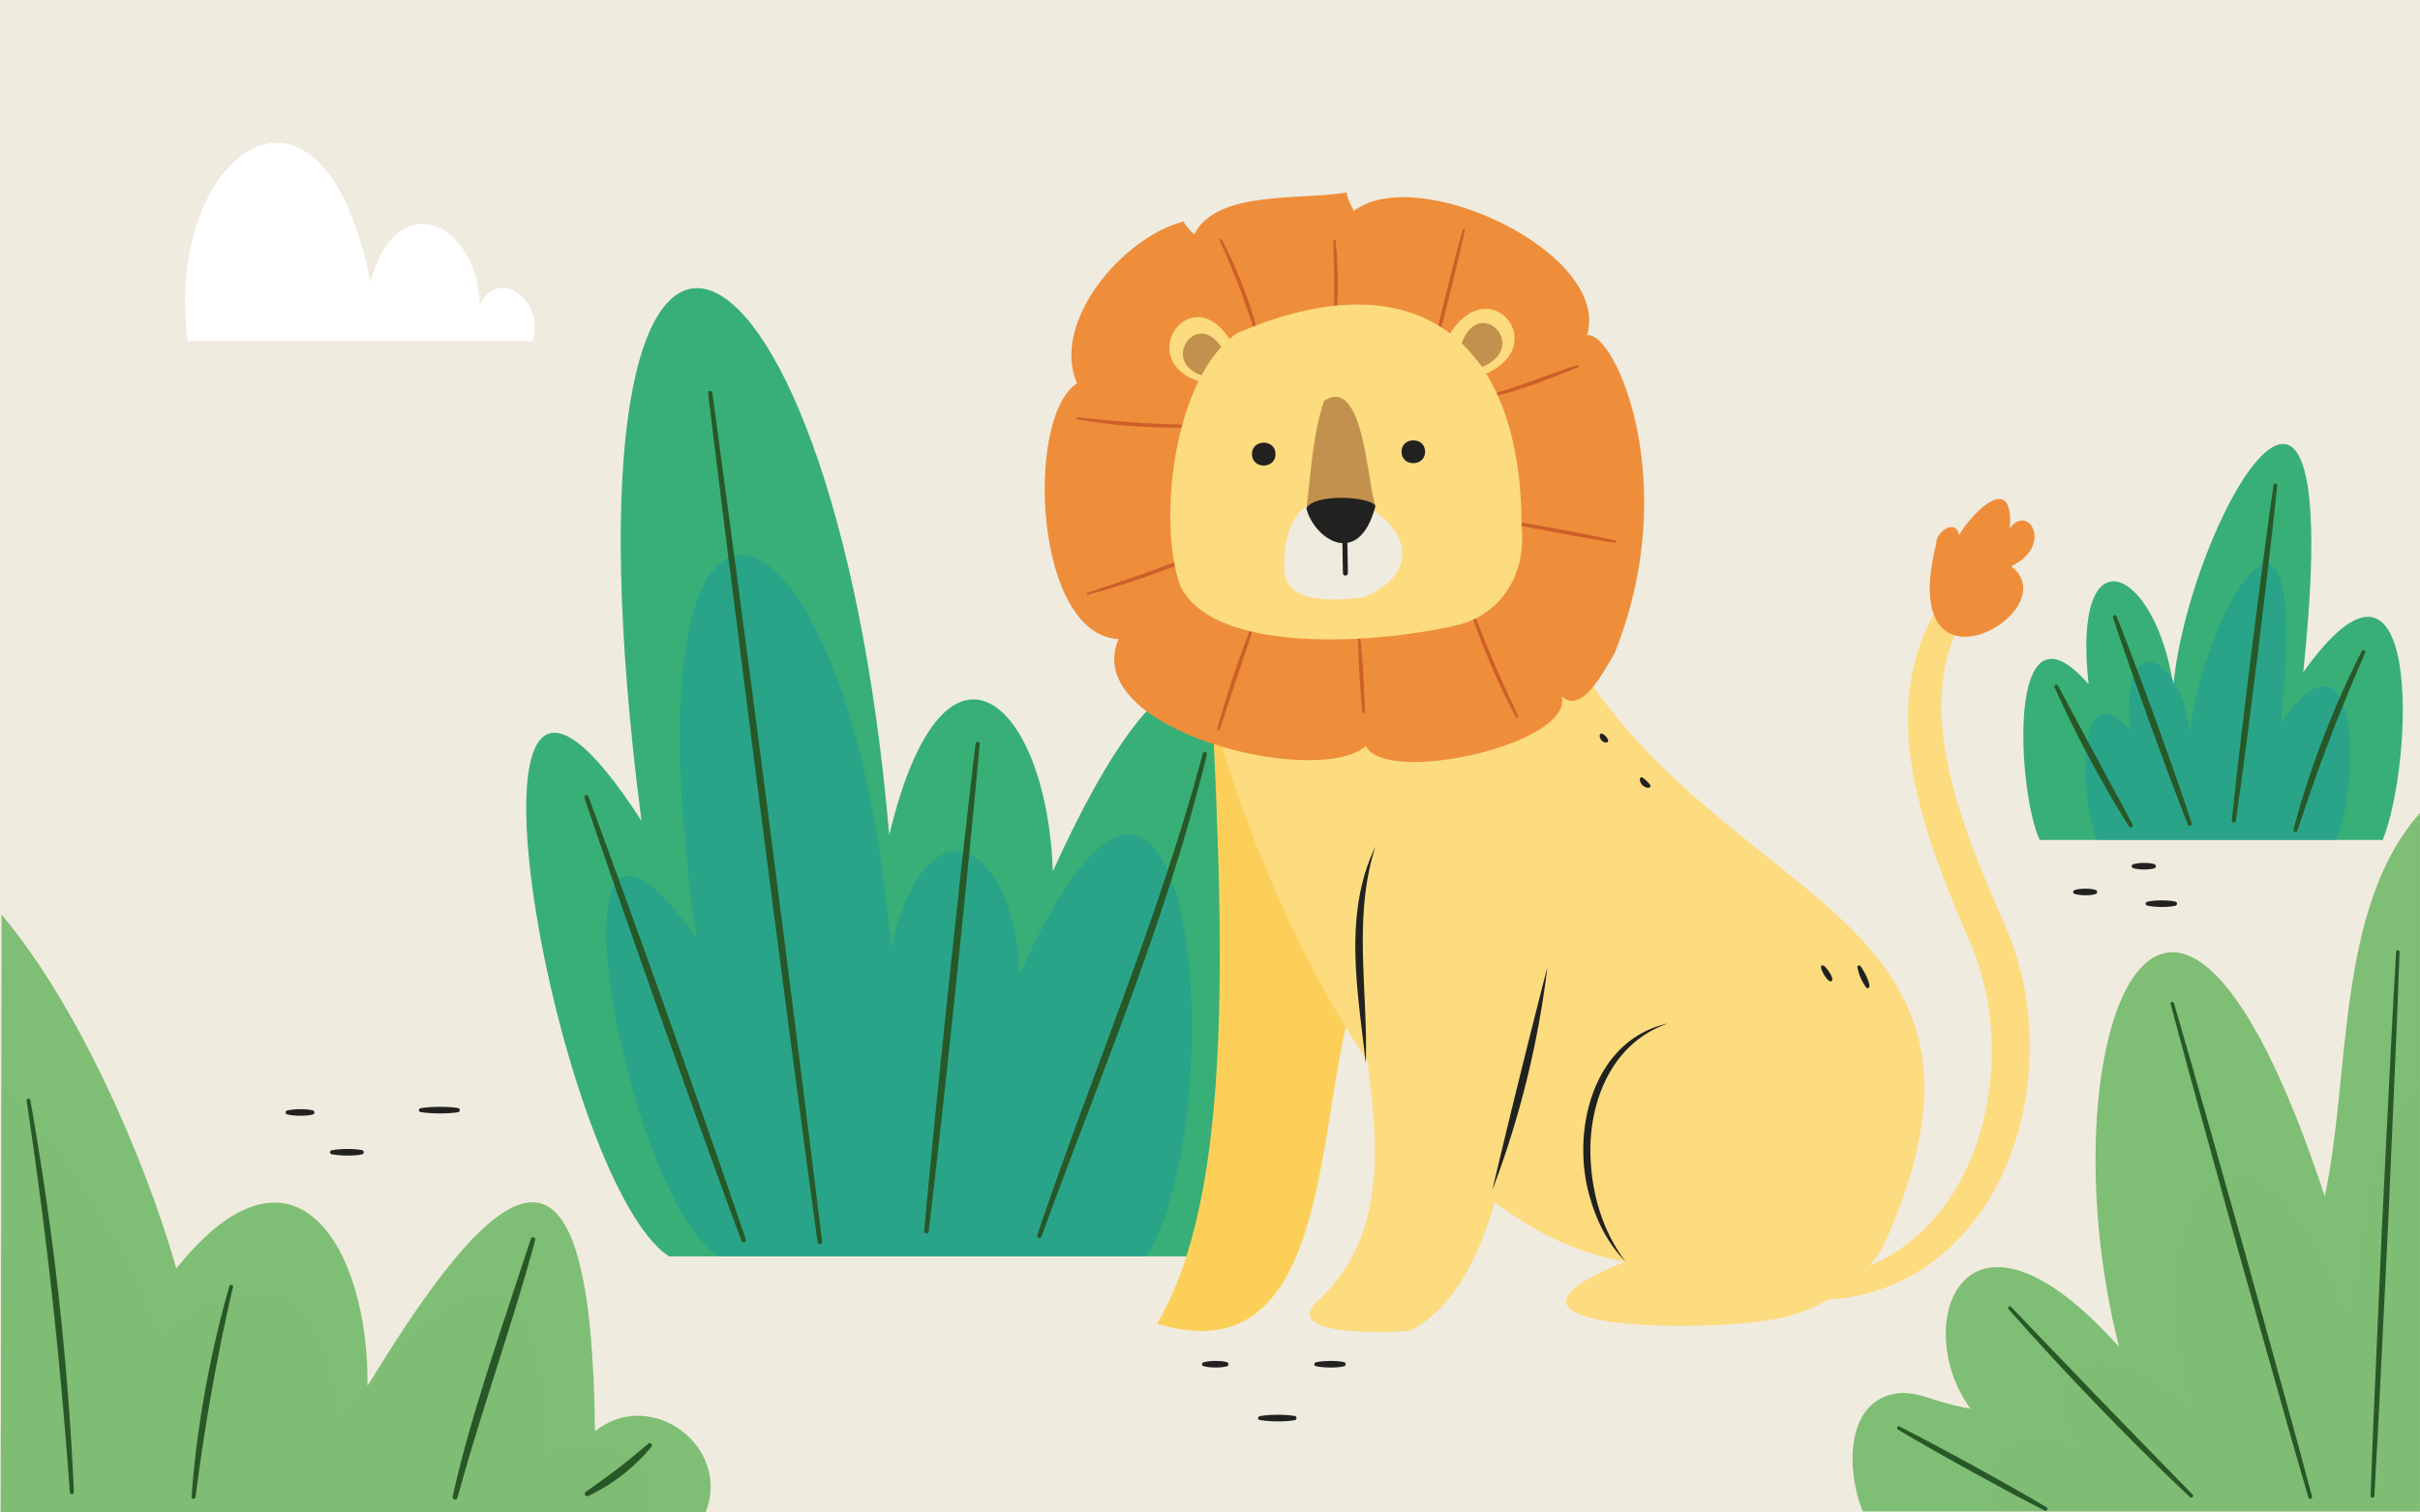 <svg xmlns="http://www.w3.org/2000/svg" viewBox="0 0 800 500"><path fill="#f0ebdf" d="M0 0h800v500H0z"/><path d="M74.57 278.38C190.7 179.09 301.98 101.04 365.25 60.47c40.5-9.22 68.97 29.95 92.22 57.22 19.87 15.64 52.58 67.43 78.69 43.04C663.94-22.54 708.18-50.85 800 175.06v102.62l-725.43.69Z" fill="#f0ebdf"/><path d="M94.89 367.13c1.42-.35 2.84-.44 4.26-.46 1.42 0 2.84.06 4.26.41a.696.696 0 0 1 0 1.35c-1.42.34-2.84.41-4.26.41-1.42-.03-2.84-.12-4.26-.46a.642.642 0 0 1-.47-.77c.06-.24.25-.41.47-.47Zm14.71 13.16c1.68-.35 3.36-.44 5.05-.46 1.68 0 3.36.06 5.05.41a.696.696 0 0 1 0 1.36c-1.68.34-3.36.41-5.05.41-1.68-.03-3.36-.12-5.05-.46a.637.637 0 0 1-.49-.75c.05-.26.25-.44.49-.49Zm29.42-13.93c2.07-.35 4.14-.44 6.2-.46 2.07 0 4.14.06 6.2.41.37.06.63.42.57.79a.69.69 0 0 1-.57.57c-2.07.34-4.14.41-6.2.41-2.07-.03-4.14-.12-6.2-.46a.642.642 0 0 1-.52-.73.65.65 0 0 1 .52-.52Zm295.97 84c1.55-.35 3.11-.44 4.66-.46 1.55 0 3.11.06 4.66.41a.7.7 0 0 1 .53.83.7.7 0 0 1-.53.53c-1.55.34-3.11.41-4.66.41-1.55-.03-3.11-.12-4.66-.46a.636.636 0 0 1 0-1.24Zm-37.15 0c1.29-.35 2.58-.44 3.87-.46 1.29 0 2.58.06 3.87.41.37.1.6.48.5.86a.72.72 0 0 1-.5.5c-1.29.34-2.58.41-3.87.41-1.29-.03-2.58-.12-3.87-.46a.64.64 0 0 1-.45-.79c.06-.23.24-.4.45-.45Zm18.57 17.8c1.94-.35 3.87-.44 5.81-.46 1.94 0 3.87.06 5.81.41a.7.7 0 0 1 .56.8c-.05.29-.28.51-.56.56-1.94.34-3.87.41-5.81.41-1.94-.03-3.87-.12-5.81-.46a.633.633 0 0 1-.51-.73.64.64 0 0 1 .51-.51ZM685.8 294.24c1.16-.35 2.32-.44 3.48-.46 1.16 0 2.32.06 3.48.41.37.11.59.5.48.88-.07.24-.26.41-.48.48-1.16.34-2.32.41-3.48.41-1.16-.03-2.32-.12-3.48-.46a.641.641 0 0 1-.43-.81.62.62 0 0 1 .43-.43Zm24 3.87c1.55-.35 3.11-.44 4.66-.46 1.55 0 3.11.06 4.66.41a.7.7 0 0 1 .53.83.7.7 0 0 1-.53.53c-1.55.34-3.11.41-4.66.41-1.55-.03-3.11-.12-4.66-.46a.636.636 0 0 1 0-1.24Zm-4.64-12.39c1.17-.35 2.34-.44 3.5-.46 1.17 0 2.34.06 3.5.41.37.11.59.5.48.88-.07.24-.26.41-.48.48-1.17.34-2.34.41-3.5.41-1.17-.03-2.34-.12-3.5-.46a.655.655 0 0 1-.44-.81c.06-.22.24-.37.44-.44Z" fill="#212220"/><path d="M674.29 277.67h113.39c10.39-25.92 13.12-110.67-26.29-55.42 15.06-142.54-38.05-49.22-42.92 4.55-5.89-39.58-33.66-52.09-28.03-.59-27.59-31.92-23.48 36.27-16.14 51.46Z" fill="#38af77"/><path d="M693.25 277.67h79c8.15-18.32 7.71-75.71-18.32-38.61 10.49-99.27-26.52-34.29-29.9 3.17-3.5-27.56-23.94-34.79-19.53-.41-19.22-22.24-16.36 25.27-11.25 35.85Z" fill="#1d9b96" opacity=".56"/><path d="m752.8 160.54-1.5 13.88-1.59 13.87-3.32 27.72-3.51 27.7-1.83 13.84-1.93 13.83a.676.676 0 0 1-1.34-.16l1.51-13.88 1.6-13.87 3.36-27.72 3.55-27.69 1.84-13.84 1.93-13.83c.05-.34.36-.57.7-.53.33.05.57.35.53.68Zm-53.09 43.21c2.23 5.64 4.38 11.3 6.52 16.97 2.14 5.67 4.2 11.37 6.3 17.05l6.12 17.12c2 5.72 3.99 11.44 5.88 17.2.12.35-.08.74-.43.85a.678.678 0 0 1-.84-.39c-2.23-5.63-4.37-11.31-6.5-16.98l-6.27-17.06c-2.02-5.71-4.1-11.41-6.08-17.13-2-5.72-3.97-11.45-5.87-17.21a.62.62 0 0 1 .39-.78c.31-.1.65.06.77.36Zm-19.4 22.9 12.3 22.94 6.18 11.45c2.06 3.82 4.14 7.63 6.17 11.47.17.33.05.74-.28.91-.31.17-.7.06-.89-.23-2.35-3.67-4.57-7.4-6.75-11.17a487.3 487.3 0 0 1-6.34-11.41c-2.02-3.85-4.05-7.7-5.96-11.61-1.92-3.9-3.79-7.83-5.55-11.81-.14-.31 0-.68.31-.82.3-.13.65 0 .8.27Zm101.56-10.86c-2.08 4.82-4.15 9.64-6.14 14.49-1.98 4.85-3.95 9.71-5.78 14.62-1.88 4.89-3.67 9.82-5.4 14.77-1.74 4.94-3.4 9.92-5.06 14.9a.672.672 0 0 1-1.29-.38c1.32-5.1 2.83-10.15 4.46-15.16s3.41-9.97 5.28-14.9c1.92-4.91 3.89-9.79 6.03-14.61 2.14-4.81 4.38-9.58 6.8-14.26.16-.3.53-.42.83-.27.29.15.41.5.28.8Z" fill="#285827"/><path d="M401.63 415.34H221.16c-38.34-25.17-79.16-252.39-9.1-143.99-33.1-255.65 63.25-214.4 81.9 4.76 18.15-76 52.3-44.22 54.07 11.96 79.55-175.63 88.7 62.58 53.6 127.27Z" fill="#38af77"/><path d="M379 415.34H237.38c-30.95-19.65-61.4-182.28-7.14-105.18-26.63-184.32 51.53-153.94 64.27 3.48 12.69-53.91 41.72-32.63 42.43 8.74 57.98-128.81 71.34 45.98 42.06 92.97Z" fill="#1d9b96" opacity=".56"/><path d="M235.47 129.81c12.2 89.82 25.28 190.66 36.3 280.63.05.41-.24.79-.66.84a.759.759 0 0 1-.84-.65c-8.75-64.14-19.35-145.94-27.45-210.44-2.24-17.44-6.63-52.73-8.73-70.2-.05-.38.22-.72.6-.77.37-.05.72.22.77.59Zm-40.98 133.45c17.25 46.71 36 99.33 52.06 146.46.13.39-.08.82-.47.96a.755.755 0 0 1-.95-.45c-12.39-33.34-27.51-76.05-39.3-109.76-3.18-9.12-9.54-27.59-12.64-36.75a.7.7 0 0 1 .43-.88c.35-.12.74.06.87.41Zm129.38-17.22c-4.79 51.65-10.81 109.53-16.86 161.05-.05.41-.42.71-.83.66a.755.755 0 0 1-.66-.82c3.35-36.89 8.32-83.83 12.37-120.81 1.1-10 3.42-30.22 4.61-40.22.04-.38.39-.65.77-.61.37.04.64.38.61.75Zm75.1 3.37c-12.38 51.11-32.78 100.29-51.03 149.49l-3.63 9.88a.752.752 0 0 1-1.42-.5l3.41-9.97c16.12-46.21 35.08-92.02 48.53-139.1l2.8-10.14c.1-.37.48-.6.85-.49.36.1.58.47.48.83Z" fill="#285827"/><path d="M449.82 324.21c-16.25 35.42-5.51 132.25-67.28 113.39 25.91-44.62 22.19-127.94 16.82-229.58l50.46 116.19Z" fill="#fcd058"/><path d="M509.18 195.41c44.7 106.3 167.95 97.02 113.21 216.92-6.9 11.2-18.34 19.26-31.04 22.7-18.67 5.79-114.14 6.16-54-18-94.77-15.47-147.44-197.49-141.75-216.76l113.59-4.86Z" fill="#fddb7f"/><path d="M511.54 319.69c-12.52 35.71-11.03 101.71-45.23 120.21-5.38.53-40.22 2.24-32.1-8.52 43.75-38.74-.22-102.91 20.48-151.53" fill="#fddb7f"/><path d="M451.5 351.58c-2.59-23.66-7.62-49.36 3.19-71.73-7.53 23.33-2.41 47.78-3.19 71.73Zm60.04-31.89a313.01 313.01 0 0 1-18.22 73.76c5.63-23.88 12.1-50 18.22-73.76Zm39.98 18.61c-19.41 6.55-27.07 27.5-25.6 46.55.79 11.5 4.39 22.85 11.42 32.18-5.51-5.57-9.27-12.79-11.5-20.35-6.84-21.96.36-52.92 25.69-58.38Z" fill="#212220"/><path d="M533.63 216.19c-3.33 5.22-10.49 20.24-17.37 14.02 3.88 15.85-58.15 29.56-64.73 16.43-16.23 14.02-94.72-5.27-81.75-35.39-27.96-1.26-31.02-73.37-13.74-84.54-8.79-20.38 15.34-48.46 35.23-53.49.56 1.45 2.46 3.16 3.5 4.31 7.36-14.79 35.04-11.28 50.43-13.9.12 1.96 1.45 4.37 2.34 6.13 20.97-16.24 85.16 13.89 77.11 41.04 9.23-1.44 31.81 49.18 8.98 105.41Z" fill="#ee8e3a"/><path d="M441.5 79.59c.7 5.97.88 11.99.73 17.99-.06 2-.16 4-.35 6a.39.39 0 0 1-.42.35.388.388 0 0 1-.35-.38l-.03-5.98c0-5.98-.16-11.94-.29-17.93-.02-.43.66-.49.71-.05Zm-37.6-.36c4.14 7.82 7.5 16.05 10.17 24.48.88 2.81 1.67 5.66 2.36 8.52a.4.4 0 0 1-.3.48.407.407 0 0 1-.48-.27c-2.61-8.4-5.53-16.7-8.92-24.82-1.13-2.71-2.29-5.4-3.49-8.08-.19-.41.45-.74.66-.32Zm-47.63 58.69c9.21 1.06 18.45 1.85 27.72 2.22 3.09.13 6.18.23 9.27.3.22 0 .4.19.39.41 0 .21-.18.38-.39.39-3.1.12-6.21.15-9.31.08-6.21-.13-12.41-.56-18.58-1.31-3.08-.37-6.15-.83-9.21-1.37-.45-.07-.36-.79.11-.73Zm3.34 57.96c10.16-3.32 20.26-6.8 30.25-10.6l9.98-3.83c.21-.08.44.02.52.23.08.2-.02.42-.21.51a231.3 231.3 0 0 1-9.86 4.19c-6.64 2.64-13.37 5.05-20.19 7.19-3.41 1.08-6.84 2.07-10.29 3-.43.12-.66-.56-.21-.7Zm55.47 9.65c-2.99 8.89-8.95 26.79-11.89 35.69-.15.47-.9.27-.77-.23 2.44-9.1 5.37-18.06 8.59-26.92 1.07-2.95 2.21-5.88 3.38-8.79.16-.42.84-.19.69.25Zm34.56 4.74c.84 8.19 1.38 16.83 1.53 25.07.02.49-.76.54-.8.05-.63-6.01-1.03-12.77-1.29-18.8-.09-2.09-.14-4.19-.17-6.28-.01-.45.7-.5.73-.04Zm36.6-10.19c3.56 9.31 7.34 18.53 11.46 27.6 1.37 3.02 2.76 6.04 4.17 9.05.09.2 0 .44-.19.53-.19.09-.42.01-.52-.17-1.59-2.93-3.1-5.9-4.54-8.91-2.87-6.02-5.48-12.16-7.81-18.41-1.17-3.12-2.26-6.27-3.27-9.45-.14-.43.53-.68.69-.24Zm5.04-69.33c10.11-2.49 20.16-6.93 30.09-10.05.47-.16.74.57.27.75-9.88 3.84-19.72 8.14-30.22 10.02-.45.08-.59-.62-.14-.72Zm2.13 40.4c13.16 2.09 27.57 4.73 40.6 7.49.48.1.37.87-.15.79-3.4-.53-6.8-1.1-10.18-1.69-5.07-.89-15.25-2.79-20.29-3.78-3.38-.66-6.75-1.36-10.11-2.08-.44-.09-.33-.8.13-.72Zm-9.15-95.06c-2.77 12.58-6.15 26.33-9.57 38.75-.12.48-.89.33-.78-.18.71-3.25 1.45-6.5 2.21-9.73 1.15-4.84 3.57-14.56 4.83-19.37.84-3.22 1.71-6.43 2.6-9.64.12-.44.82-.29.71.18Z" fill="#ce5f29"/><path d="M478.3 111.95c14.06-24.91 36.68 4.25 10 12.69l-10-12.69Zm-71.18 1.21c-13.5-22.83-34.1 7.89-8.08 13.65l8.08-13.65Z" fill="#fddb7f"/><path d="M404.41 115.71c-8.76-14.9-22.17 5.26-5.26 8.89l5.26-8.89Zm78.76-2.17c5.85-16.27 22.76 1.07 6.82 7.77l-6.82-7.77Z" fill="#c2914d"/><path d="M408.96 110.14c-20.52 13.79-26.72 61.48-18.73 83.73 12.21 24.15 71.36 18.12 93.42 12.28 13.84-4.38 20.9-17.82 19.35-31.81.14-63.27-35.95-89.32-94.04-64.2Z" fill="#fddb7f"/><path d="M424.54 187.05c-.81 13.24 17.58 11.6 26.56 10.33 39.45-17.35-27.16-58.19-26.56-10.33Z" fill="#f0ebdf"/><path d="M454.71 167.26c-2.75-7.44-3.93-43.4-16.99-34.75-3.81 11.29-4.33 23.75-5.84 35.58 7.46.83 15.42.38 22.84-.83Z" fill="#c2914d"/><path d="M431.87 168.09c2.36 9.79 17.27 20.38 22.84-.83-1.8-3.23-20.43-4.22-22.84.83Zm-17.99-17.91c0 5.04 7.92 4.91 7.76-.12 0-5.04-7.92-4.91-7.76.12Zm49.45-.78c0 5.04 7.92 4.91 7.76-.12 0-5.04-7.92-4.91-7.76.12Z" fill="#212220"/><path fill="none" stroke="#212220" stroke-linecap="round" stroke-linejoin="round" stroke-width="1.66" d="m444.61 179.88.15 9.57"/><path d="M604.94 422.3c48.74-8.57 63.93-69.51 46.58-110.26-14.92-34.27-32.68-77.93-9.92-112.75 1.69-2.48 3.59-4.79 5.56-7.04 3.39-3.79 9.23.78 6.25 4.99-6.36 8.4-10.15 18.26-11.21 28.59-1.14 10.42.25 21.01 2.66 31.25 3.77 15.71 10.18 31.09 16.72 46.03 5.06 10.7 8.11 22.42 9.05 34.2 2.4 29.33-7.36 61.5-31.61 79.75-9.59 7.17-21.27 11.49-33.11 12.51-4.66.29-5.53-6.36-.96-7.27Z" fill="#fddb7f"/><path d="M640.04 179.8c-.05-4.22 6.59-8.45 7.57-2.93 5.52-8.96 18.24-20.49 16.76-2.15 6.12-8.58 14.65 5.64.53 12.48 19.11 14.96-38.45 47.53-24.85-7.4Z" fill="#ee8e3a"/><path d="M529.87 242.63c.81.57 1.18.9 1.65 1.78.29.44-.02 1.07-.55 1.07-1.25 0-2.27-1.23-2.13-2.45.06-.48.66-.69 1.03-.39Zm13.22 14.5c.96.77 1.58 1.29 2.37 2.25.34.4.02 1.06-.5 1.05-1.5 0-2.84-1.37-2.87-2.86-.01-.51.64-.79 1.01-.44Zm71.93 62.25c.75.78 4.21 6.98 2.5 7.29a.6.6 0 0 1-.59-.23c-1.47-1.98-2.42-4.21-2.91-6.62-.12-.56.67-.91 1-.45Zm-12.11-.14c.85.54 3.98 4.64 2.35 5.19-1.17.42-4.98-6.15-2.35-5.19Z" fill="#212220"/><path d="M800 268.76c-27.96 31.38-22.89 87.15-31.49 126.73-52.33-158.85-93.56-51.15-67.98 49.8-51.3-57.48-69.5-7.25-49.1 20.43-12.83-2.34-14.62-4.92-22.45-5.25-19.2.93-18.81 25.5-13.19 39.18h184.2v-230.9Z" fill="#7fbe75"/><path d="M800 359.08c-20.28 17.26-17.66 53.25-23.83 77.16-32.57-89.11-73.29-38.4-51.44 30.32-36.91-33.57-53.41-7.19-37.15 12.44-19.49-7.69-36.45.3-26.97 20.66H800V359.08Z" fill="#7fbe75" opacity=".34"/><path d="m718.67 331.65 5.89 20.33 5.77 20.36 11.54 40.73 11.29 40.8 5.64 20.4 5.51 20.44c.09.33-.11.67-.44.76-.33.09-.67-.1-.76-.43l-5.89-20.33-5.76-20.37-11.51-40.74-11.26-40.81-5.62-20.41-5.51-20.44c-.08-.3.1-.62.4-.7.3-.08.61.09.7.39Zm-53.85 100.37 14.92 15.58 14.96 15.53 15.03 15.47 15.06 15.44c.24.24.24.64 0 .88s-.62.24-.87 0l-7.8-7.46-7.69-7.57c-5.1-5.08-10.14-10.22-15.15-15.39-4.97-5.2-9.94-10.41-14.82-15.7l-7.29-7.96-7.18-8.06c-.21-.24-.19-.6.05-.8.23-.2.58-.19.79.03Zm-36.85 39.59c4.12 2.08 8.21 4.23 12.29 6.4 4.08 2.16 8.12 4.39 12.19 6.58l12.1 6.74c4.01 2.28 8.02 4.57 11.99 6.94.3.18.39.56.21.85a.63.63 0 0 1-.81.24c-4.13-2.08-8.2-4.24-12.28-6.42l-12.17-6.62c-4.03-2.26-8.07-4.48-12.08-6.77-4.01-2.29-8.02-4.58-11.98-6.96a.57.57 0 0 1 .55-1Zm165.27-156.87-.85 22.48-.97 22.48-1.95 44.95-2.21 44.94-1.11 22.47-1.24 22.46c-.02.34-.31.61-.66.59a.63.63 0 0 1-.59-.65l.85-22.48.99-22.48 1.98-44.95 2.24-44.94 1.13-22.47 1.25-22.46c.02-.31.29-.56.6-.54.31.02.55.28.54.59Z" fill="#285827"/><path d="M.52 302.35c24.9 29.44 47.19 79.9 57.77 116.98 39.35-49.13 63.84-5.94 63.18 38.97 47.39-78.42 74.19-88.78 75.21 14.88 18.3-14.87 45.25 4.91 36.57 26.83H.24l.28-197.65Z" fill="#7fbe75"/><path d="M.5 359.16c22.83 20.98 43.27 56.94 52.97 83.35 33.1-31 56.41-13.19 57.93 27.77 35.82-47.73 69.26-69.14 68.96 10.6 13.2-9.65 41.64.87 33.54 19.12H.24L.5 359.16Z" fill="#7fbe75" opacity=".34"/><path d="M10.01 363.68c7.64 42.8 12.49 86.1 14.42 129.54a.68.68 0 0 1-.64.71.662.662 0 0 1-.7-.63c-2.36-32.47-5.5-64.89-9.77-97.17-1.42-10.76-2.92-21.51-4.52-32.25-.05-.34.18-.65.52-.7.33-.05.64.18.7.5Zm67.02 61.81c-5.34 22.92-9.44 46.09-12.37 69.43-.1.82-1.41.74-1.34-.13 1.28-17.67 4.1-35.21 8.06-52.47 1.33-5.75 2.8-11.47 4.46-17.14.21-.73 1.37-.48 1.2.31Zm99.89-15.55c-7.26 26.85-16.64 53.08-24.2 79.85l-1.51 5.35c-.12.43-.57.68-1 .56a.816.816 0 0 1-.57-.95c1.59-7.26 3.49-14.46 5.5-21.61 4.08-14.28 8.73-28.39 13.38-42.49l6.97-21.12c.28-.83 1.65-.56 1.42.42Zm38.43 68.36c-5.67 6.82-12.85 12.48-20.89 16.24-.88.41-1.6-.85-.8-1.4 5.37-3.75 10.6-7.52 15.64-11.68 1.68-1.38 3.32-2.79 5-4.2.67-.57 1.62.35 1.06 1.04Z" fill="#285827"/><path d="M176.01 112.72H62.09c-8.41-62.06 44.53-100.49 60.34-19.45 8.54-32.02 35.21-20.34 36.18 7.58 6.62-13.35 21.8-.62 17.4 11.87Z" fill="#fff"/></svg>